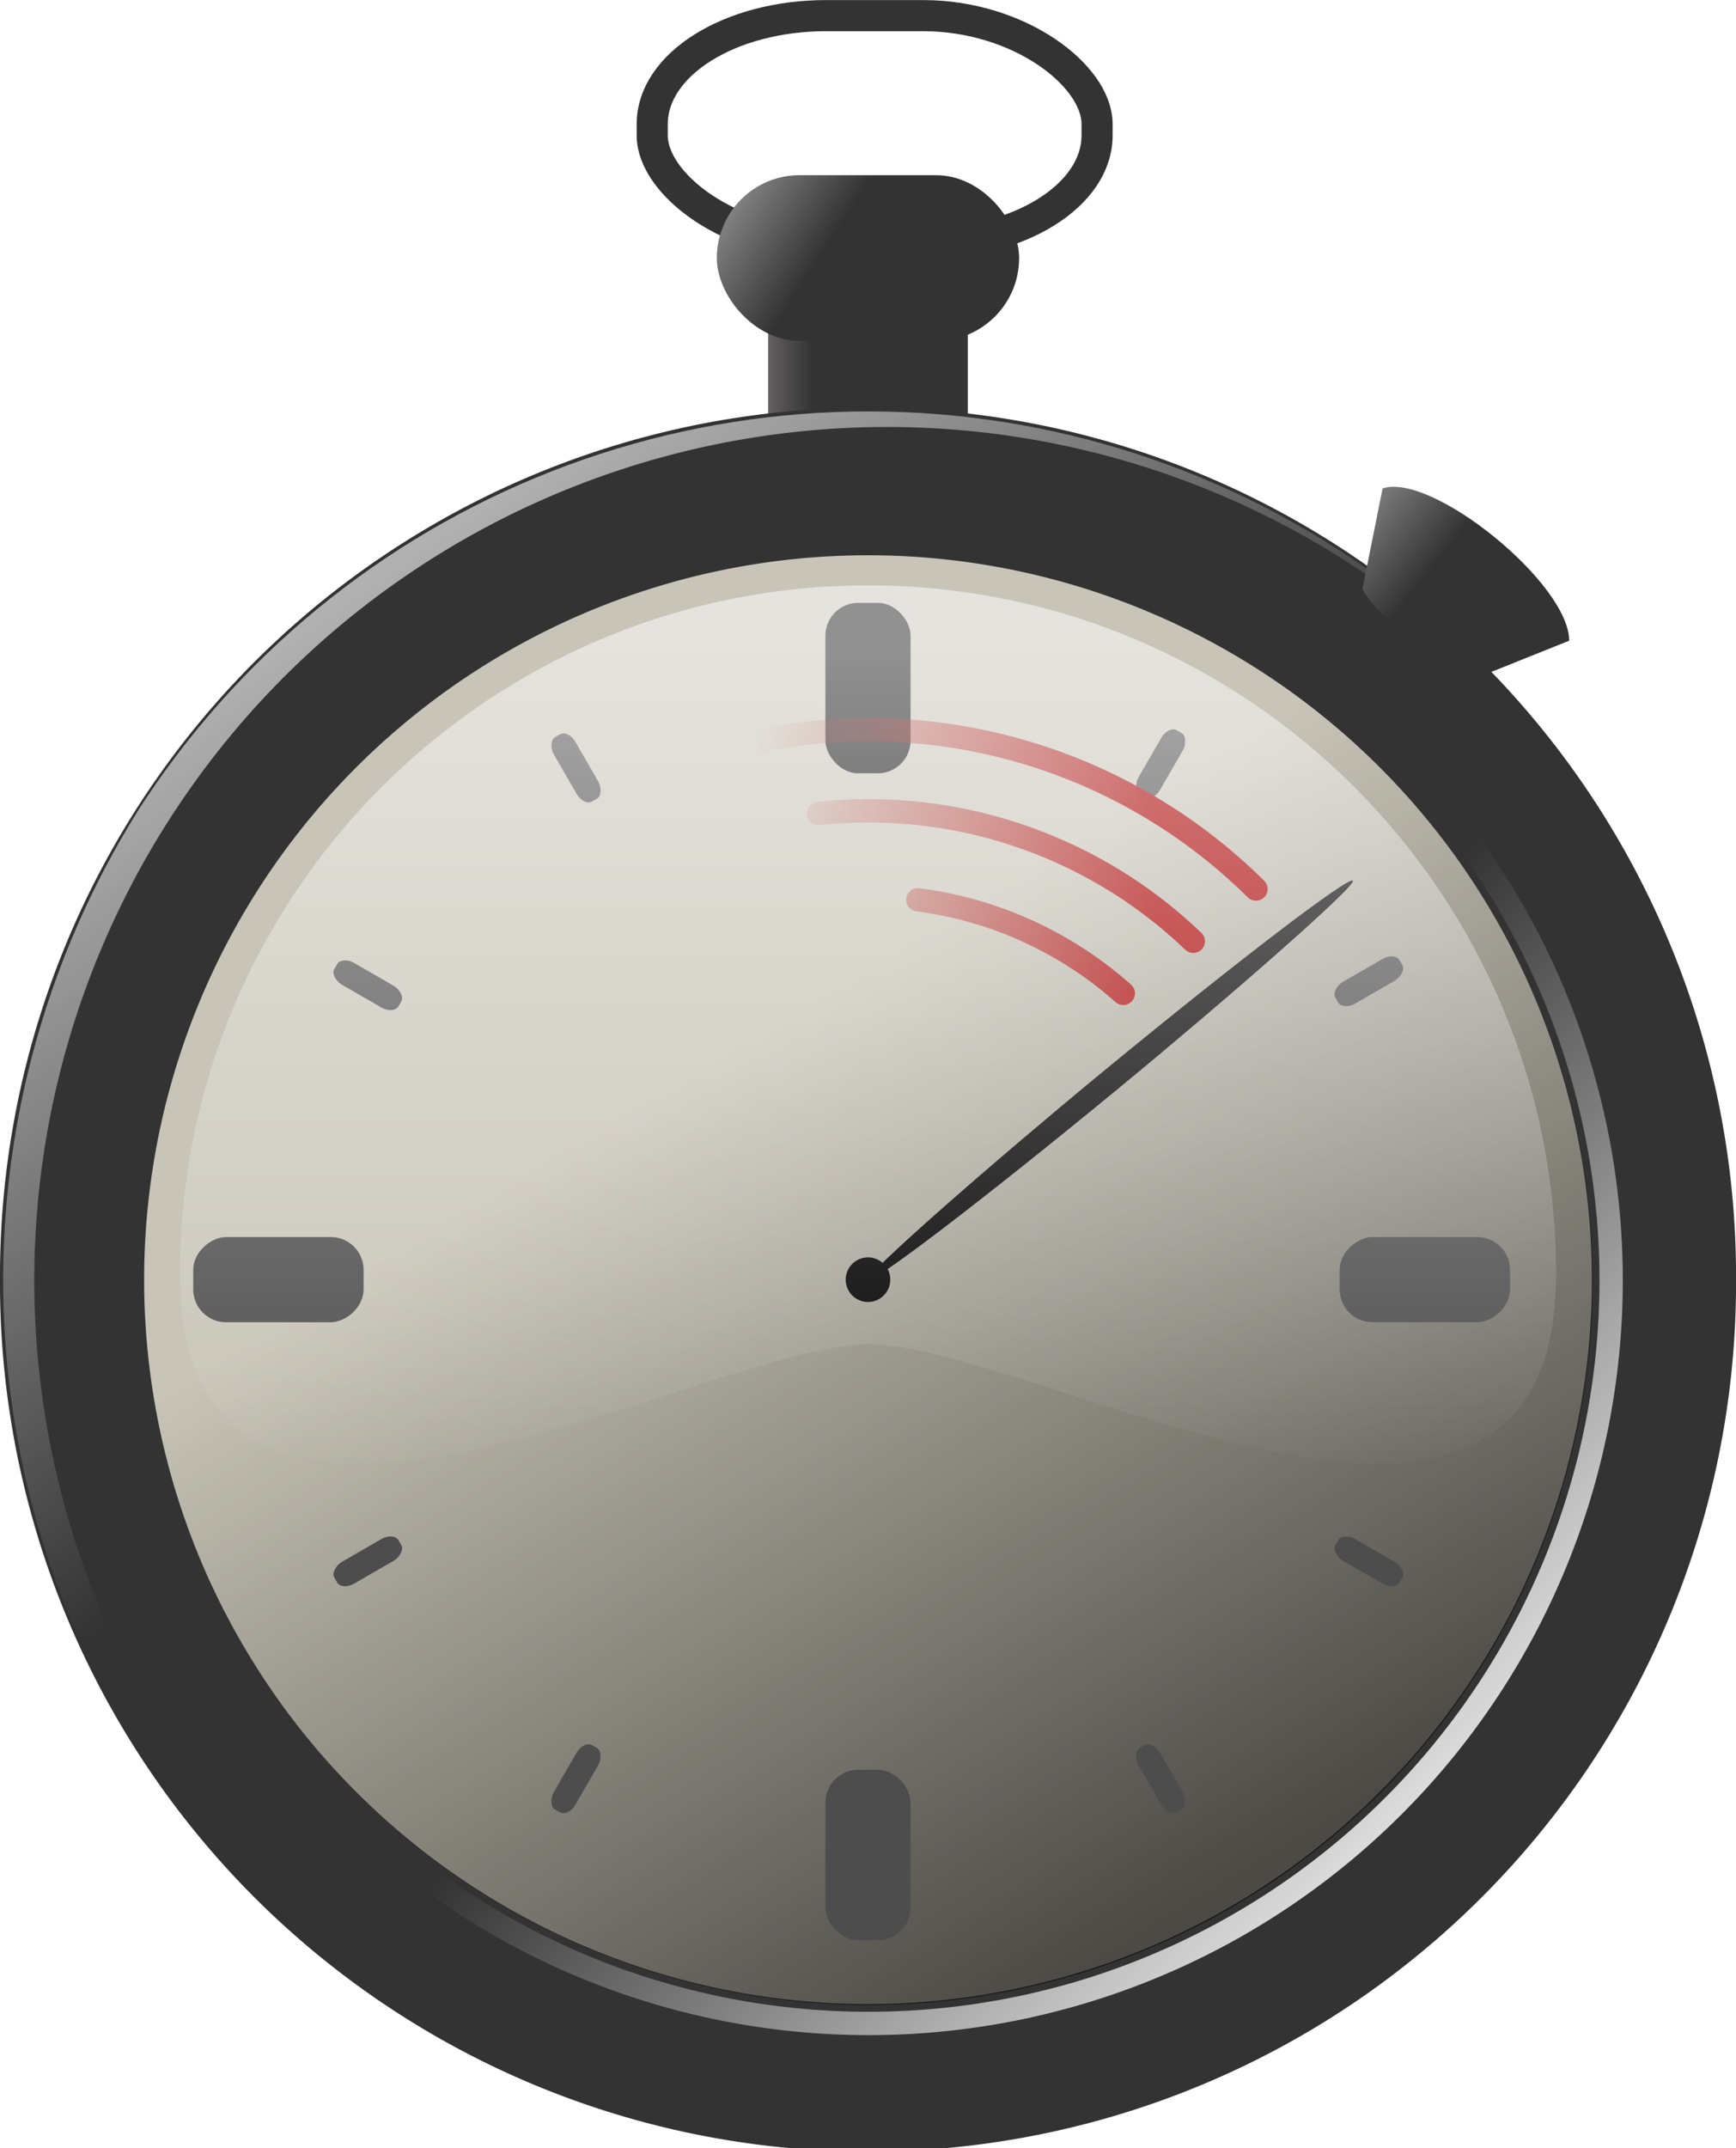 <svg xmlns="http://www.w3.org/2000/svg" xmlns:xlink="http://www.w3.org/1999/xlink" viewBox="0 0 142.19 175.83" version="1.0"><defs><linearGradient id="f" y2="174.25" gradientUnits="userSpaceOnUse" x2="232.46" gradientTransform="translate(-142.23 23.862) scale(.759)" y1="158.87" x1="208.58"><stop offset="0" stop-color="#fff"/><stop offset="1" stop-color="#fff" stop-opacity="0"/></linearGradient><linearGradient id="l" y2="200.5" gradientUnits="userSpaceOnUse" x2="674.41" gradientTransform="translate(-423.4 23.862) scale(.759)" y1="183.37" x1="653"><stop offset="0" stop-color="#fff"/><stop offset="1" stop-color="#fff" stop-opacity="0"/></linearGradient><linearGradient id="k" y2="306.83" gradientUnits="userSpaceOnUse" x2="246.06" gradientTransform="translate(-133.25 33.977) scale(.721)" y1="210.54" x1="246.06"><stop offset="0" stop-color="#fff"/><stop offset="1" stop-color="#fff" stop-opacity="0"/></linearGradient><linearGradient id="a"><stop offset="0" stop-color="#a00"/><stop offset="1" stop-color="#a00" stop-opacity="0"/></linearGradient><linearGradient id="b" y2="184.41" gradientUnits="userSpaceOnUse" x2="233.35" gradientTransform="matrix(.759 0 0 .81 -142.23 14.865)" y1="184.41" x1="212.67"><stop offset="0" stop-color="#fff3f3"/><stop offset="1" stop-color="#fff3f3" stop-opacity="0"/></linearGradient><linearGradient id="e" y2="262.97" gradientUnits="userSpaceOnUse" x2="236.55" y1="200.47" x1="193.16"><stop offset="0" stop-color="#fff"/><stop offset="1" stop-color="#fff" stop-opacity="0"/></linearGradient><linearGradient id="j" y2="238.84" xlink:href="#a" gradientUnits="userSpaceOnUse" x2="220.47" y1="238.84" x1="286.3"/><linearGradient id="g" y2="251.97" gradientUnits="userSpaceOnUse" x2="232.49" y1="341.47" x1="286.72"><stop offset="0"/><stop offset="1" stop-opacity="0"/></linearGradient><linearGradient id="i" y2="295.28" gradientUnits="userSpaceOnUse" x2="244.03" y1="353.97" x1="302.72"><stop offset="0" stop-color="#fff"/><stop offset="1" stop-color="#fff" stop-opacity="0"/></linearGradient><filter id="h"><feGaussianBlur stdDeviation="2.464"/></filter><filter id="d"><feGaussianBlur stdDeviation="1.874"/></filter><clipPath id="c" clipPathUnits="userSpaceOnUse"><path d="M333.05 281.97a93.692 93.692 0 11-187.39 0 93.692 93.692 0 11187.39 0z" transform="translate(-2)" fill="#333"/></clipPath></defs><g transform="translate(31.699 -133.09)"><rect rx="2.683" ry="2.683" height="14.013" width="16.349" y="156.79" x="31.222" fill="#333"/><rect rx="2.683" ry="2.864" height="14.962" width="16.349" y="156.79" x="31.222" fill="url(#b)"/><rect rx="6.781" ry="6.781" height="13.561" width="24.757" y="147.43" x="27.017" fill="#333"/><path d="M110.495 237.826a71.098 71.098 0 11-142.195 0 71.098 71.098 0 11142.195 0z" fill="#333"/><path d="M333.05 281.97a93.692 93.692 0 11-187.39 0 93.692 93.692 0 11187.39 0z" clip-path="url(#c)" transform="translate(-140.72 23.862) scale(.759)" opacity=".783" stroke-linejoin="round" filter="url(#d)" stroke="url(#e)" stroke-width="3.358" fill="none"/><rect rx="14.247" ry="8.875" height="18.684" width="36.435" y="134.37" x="21.723" stroke-linejoin="round" stroke="#333" stroke-width="2.548" fill="none"/><rect rx="6.781" ry="6.781" height="13.561" width="24.757" y="147.43" x="27.017" fill="url(#f)"/><path d="M98.688 237.826a59.29 59.29 0 11-118.581 0 59.29 59.29 0 11118.58 0z" fill="#c8c4b7"/><path d="M317.49 281.97a78.135 78.135 0 11-156.27 0 78.135 78.135 0 11156.27 0z" transform="translate(-142.23 23.862) scale(.759)" opacity=".622" fill="url(#g)"/><path d="M319.49 281.97a80.135 80.135 0 11-160.27 0 80.135 80.135 0 11160.27 0z" transform="translate(-142.23 23.862) scale(.759)" stroke-linejoin="round" filter="url(#h)" stroke="url(#i)" stroke-width="2.519" fill="none"/><rect rx="2.683" ry="2.683" height="13.951" width="6.975" y="182.43" x="35.908" fill="#1a1a1a"/><rect rx="2.683" ry="2.683" height="13.951" width="6.975" y="277.94" x="35.908" fill="#4d4d4d"/><rect rx="2.683" transform="rotate(-90)" ry="2.683" width="6.975" y="-15.871" x="-241.31" height="13.951" fill="#4d4d4d"/><rect rx="2.683" transform="rotate(-90)" ry="2.683" width="6.975" y="78.029" x="-241.31" height="13.951" fill="#4d4d4d"/><path d="M41.221 237.826a1.825 1.825 0 11-3.65 0 1.825 1.825 0 113.65 0z"/><rect rx=".786" transform="rotate(30)" ry="1.169" width="2.043" y="134.68" x="151.66" height="6.078" fill="#4d4d4d"/><rect rx=".786" transform="rotate(60.001)" ry="1.169" width="2.043" y="34.015" x="224" height="6.078" fill="#4d4d4d"/><rect rx=".786" transform="scale(1 -1) rotate(30)" ry="1.169" width="2.043" y="-276.06" x="-85.481" height="6.078" fill="#4d4d4d"/><rect rx=".786" transform="scale(1 -1) rotate(60)" ry="1.169" width="2.043" y="-203.13" x="-186.74" height="6.078" fill="#4d4d4d"/><rect rx=".786" transform="rotate(210)" ry="1.169" width="2.043" y="-236.64" x="-153.76" height="6.078" fill="#4d4d4d"/><rect rx=".786" transform="rotate(240)" ry="1.169" width="2.043" y="-134.84" x="-226.16" height="6.078" fill="#4d4d4d"/><rect rx=".786" transform="scale(-1 1) rotate(30)" ry="1.169" width="2.043" y="174.39" x="83.541" height="6.078" fill="#4d4d4d"/><rect rx=".786" transform="scale(-1 1) rotate(60)" ry="1.169" width="2.043" y="102.46" x="184.86" height="6.078" fill="#4d4d4d"/><rect rx=".934" transform="rotate(50.564)" ry="25.703" width="1.868" y="69.226" x="207.78" height="51.406"/><path d="M230.99 204.28a78.135 78.135 0 0162.4 21.25M247.54 218.63a63.862 63.862 0 0134.19 15.56M213.17 194.15a91.637 91.637 0 0190.65 22.69" transform="translate(-78.308 99.168) scale(.492)" stroke-linejoin="round" stroke="url(#j)" stroke-linecap="round" stroke-width="3.887" fill="none"/><path d="M81.549 173.07l-1.656 8.24c2.277 3.98 9.39 7.24 9.39 7.24l7.545-3.02c0-4.69-11.255-13.8-15.279-12.46z" fill-rule="evenodd" fill="#333"/><path d="M95.756 237.36c0 31.11-42.772 5.75-56.36 5.75-13.145 0-56.36 25.36-56.36-5.75S8.285 181 39.396 181c31.11 0 56.36 25.25 56.36 56.36z" opacity=".522" fill="url(#k)"/><path d="M81.549 173.07l-1.656 8.24c2.277 3.98 9.39 7.24 9.39 7.24l7.545-3.02c0-4.69-11.255-13.8-15.279-12.46z" fill-rule="evenodd" fill="url(#l)"/></g></svg>